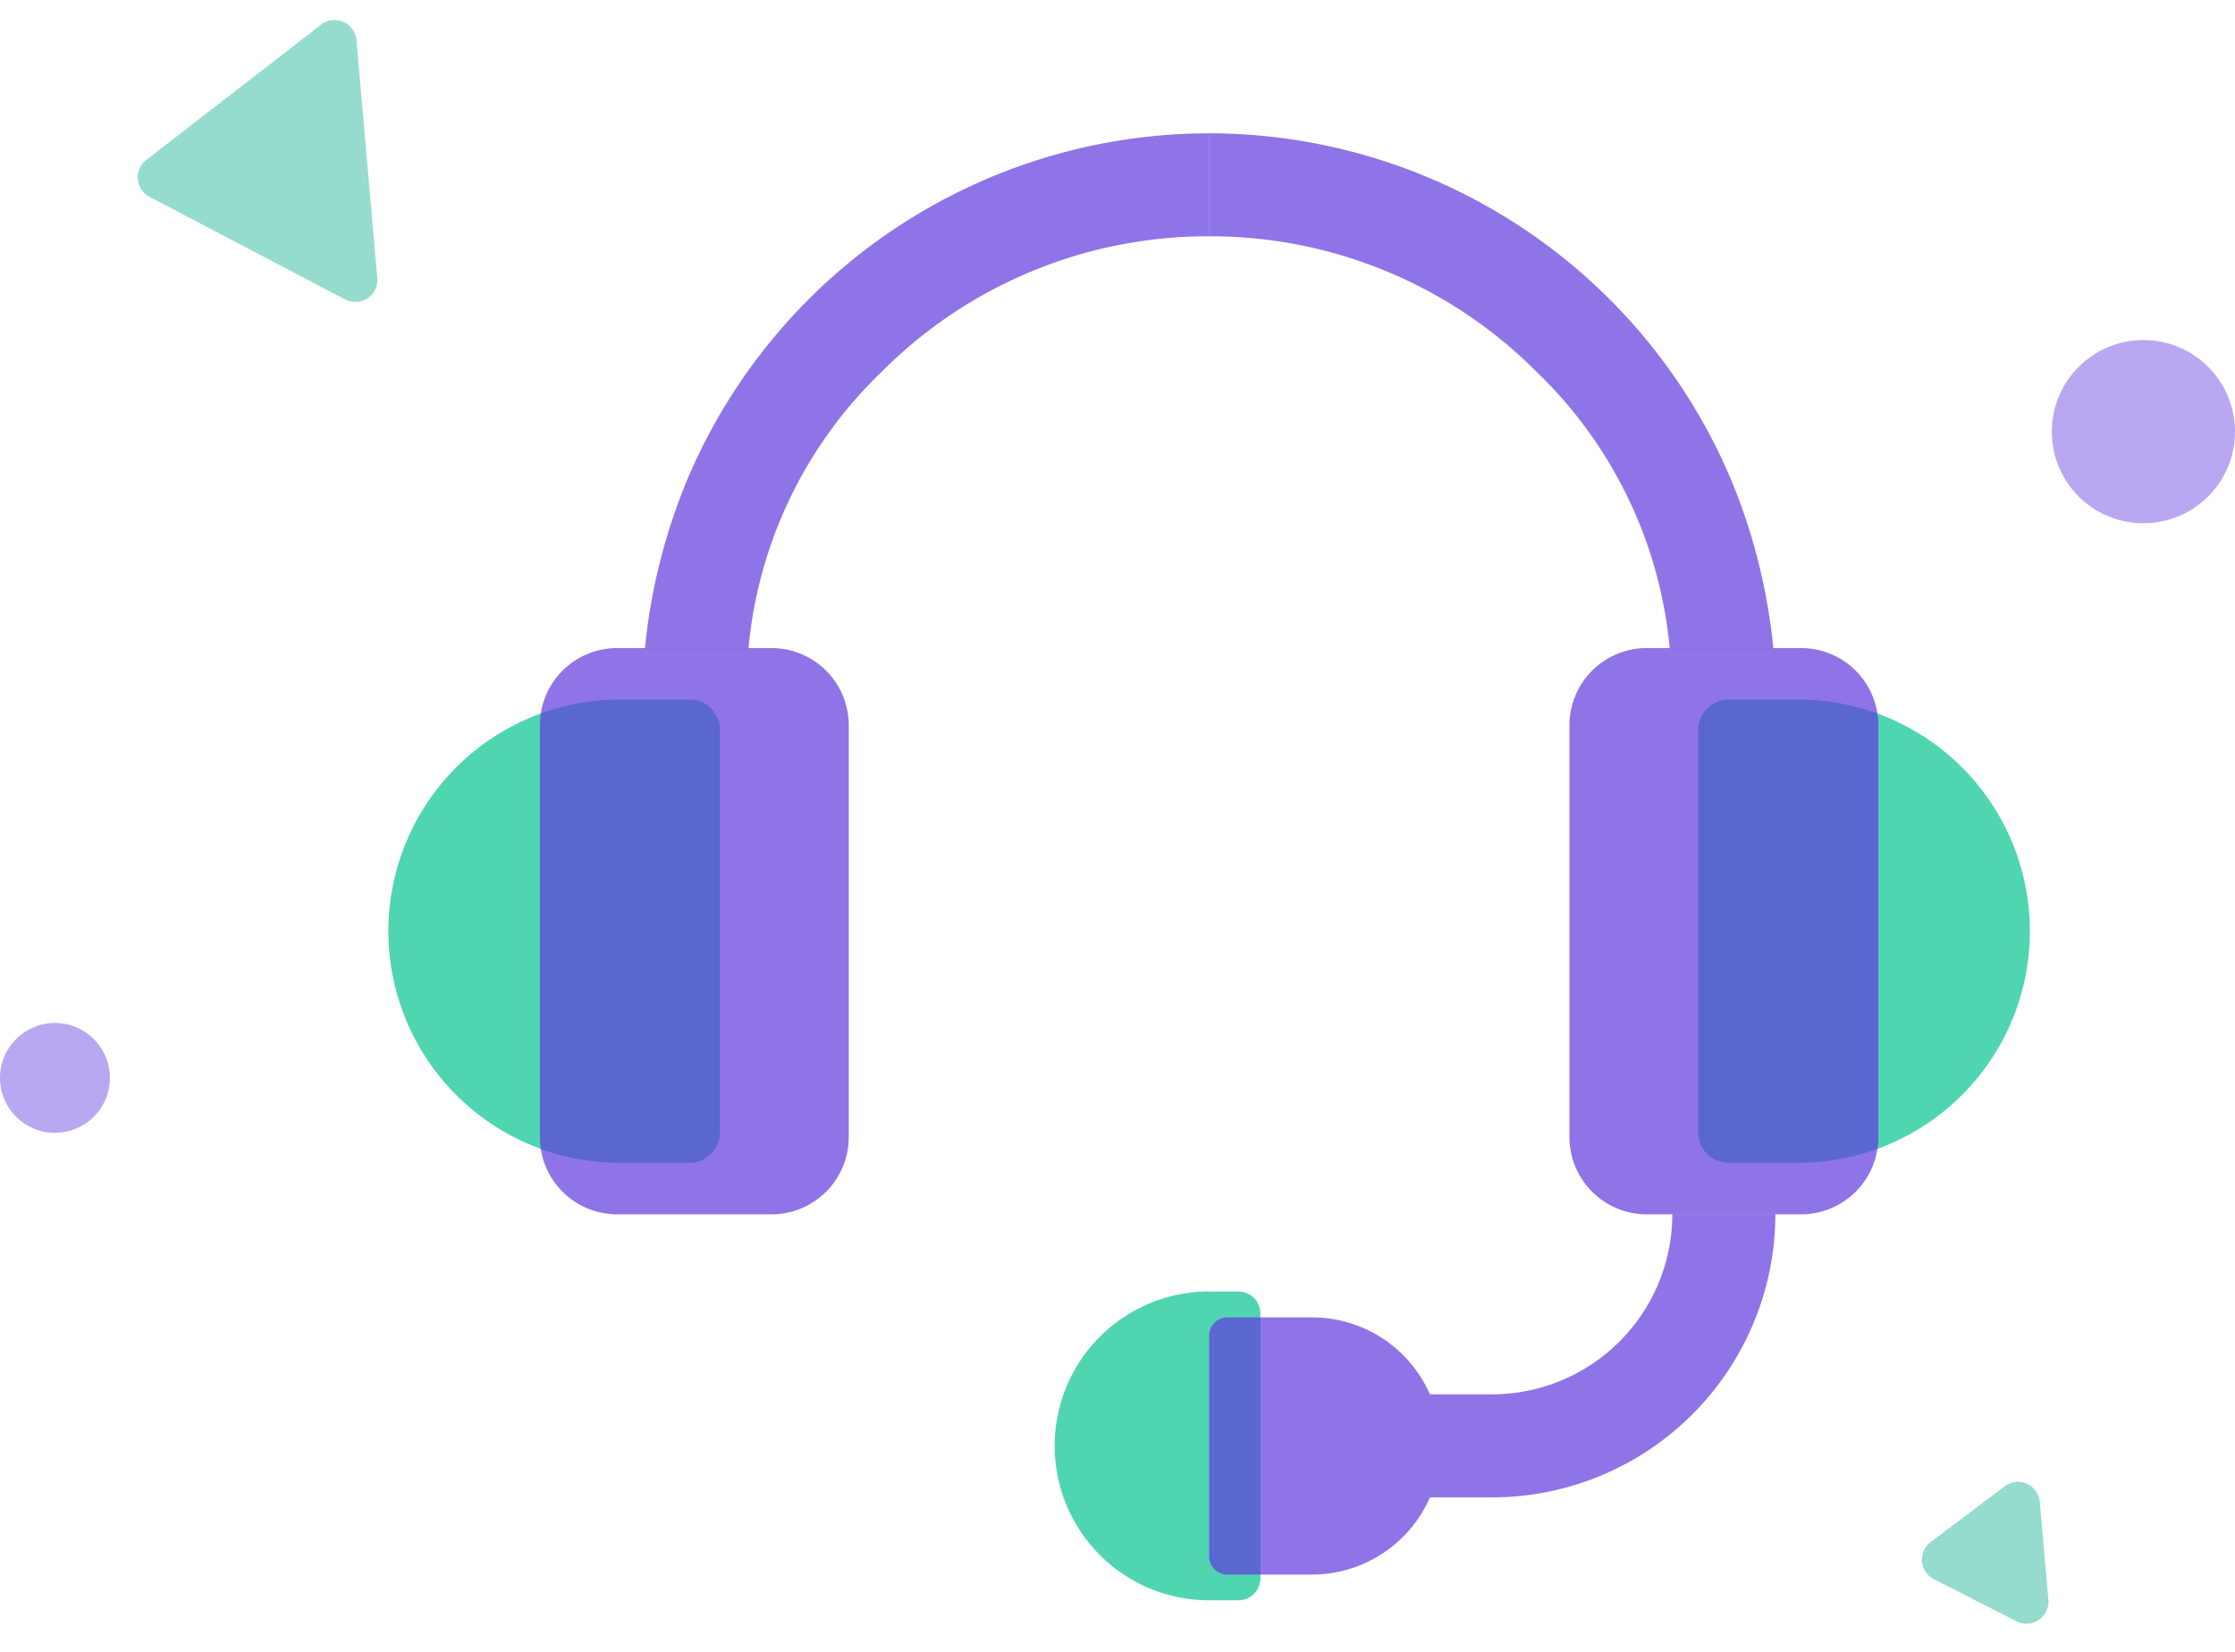 <svg xmlns="http://www.w3.org/2000/svg" width="61" height="45.082"><g data-name="Group 87646"><g data-name="Group 54615" transform="translate(1)"><circle cx="2.5" cy="2.5" r="2.5" data-name="Ellipse 549" style="opacity:.441;fill:#603ade" transform="translate(55 9.282)"/><circle cx="1.5" cy="1.5" r="1.5" data-name="Ellipse 552" style="opacity:.441;fill:#603ade" transform="translate(-1 27.921)"/><path d="M3.858.785a.6.6 0 0 1 1.009 0l3.264 5.077a.6.6 0 0 1-.5.924H1.1a.6.6 0 0 1-.5-.924z" data-name="Polygon 37" style="fill:#17b193;opacity:.452" transform="rotate(-95 5.57 3.435)"/><path d="M1.915.814a.6.6 0 0 1 1.018 0l1.34 2.146a.6.6 0 0 1-.509.918H1.083a.6.6 0 0 1-.509-.918z" data-name="Polygon 38" style="fill:#17b193;opacity:.452" transform="rotate(-95 46.224 -.888)"/></g></g><g data-name="Group 87546"><path d="M4.215 0h.8a.6.6 0 0 1 .6.6v7.228a.6.6 0 0 1-.6.6h-.8a4.215 4.215 0 0 1 0-8.43z" data-name="Path 71987" style="opacity:.7;fill:#06c491" transform="translate(28.785 35.252)"/><path d="M.832 0H2.81a6.323 6.323 0 0 1 0 12.645H.832A.832.832 0 0 1 0 11.813V.832A.832.832 0 0 1 .832 0z" data-name="Path 71988" style="opacity:.7;fill:#06c491" transform="translate(46.348 19.094)"/><path d="M6.323 0H8.3a.832.832 0 0 1 .832.832v10.981a.832.832 0 0 1-.832.832H6.323A6.323 6.323 0 0 1 6.323 0z" data-name="Path 71989" style="opacity:.7;fill:#06c491" transform="translate(10.52 19.094)"/><path d="M32.571 12.054a11.979 11.979 0 0 0-3.63-7.541A12.562 12.562 0 0 0 20 .81V-2a15.471 15.471 0 0 1 14.24 9.439 16.06 16.06 0 0 1 1.16 4.615z" data-name="Path 71986" style="opacity:.7;fill:#603ade" transform="translate(13 5.639)"/><path d="M22.826 12.054a11.979 11.979 0 0 1 3.63-7.541A12.562 12.562 0 0 1 35.4.81V-2a15.471 15.471 0 0 0-14.24 9.439A16.06 16.06 0 0 0 20 12.054z" data-name="Path 71986" style="opacity:.7;fill:#603ade" transform="translate(-2.397 5.639)"/><path d="M7553.5 23829.836a.5.5 0 0 1-.5-.5v-6.021a.5.5 0 0 1 .5-.5h2.307a3.511 3.511 0 0 1 3.22 2.1h1.7a4.922 4.922 0 0 0 4.916-4.916h2.812a7.735 7.735 0 0 1-7.728 7.729h-1.7a3.517 3.517 0 0 1-3.221 2.107z" data-name="Path 71990" style="opacity:.7;fill:#603ade" transform="translate(-7520 -23786.857)"/><path d="M2.108 0h4.215A2.108 2.108 0 0 1 8.43 2.108v11.24a2.108 2.108 0 0 1-2.108 2.108H2.108A2.108 2.108 0 0 1 0 13.348V2.108A2.108 2.108 0 0 1 2.108 0z" data-name="Path 71991" style="opacity:.7;fill:#603ade" transform="translate(42.835 17.689)"/><path d="M2.108 0h4.215A2.108 2.108 0 0 1 8.43 2.108v11.24a2.108 2.108 0 0 1-2.108 2.108H2.108A2.108 2.108 0 0 1 0 13.348V2.108A2.108 2.108 0 0 1 2.108 0z" data-name="Path 71992" style="opacity:.7;fill:#603ade" transform="translate(14.735 17.689)"/></g></svg>